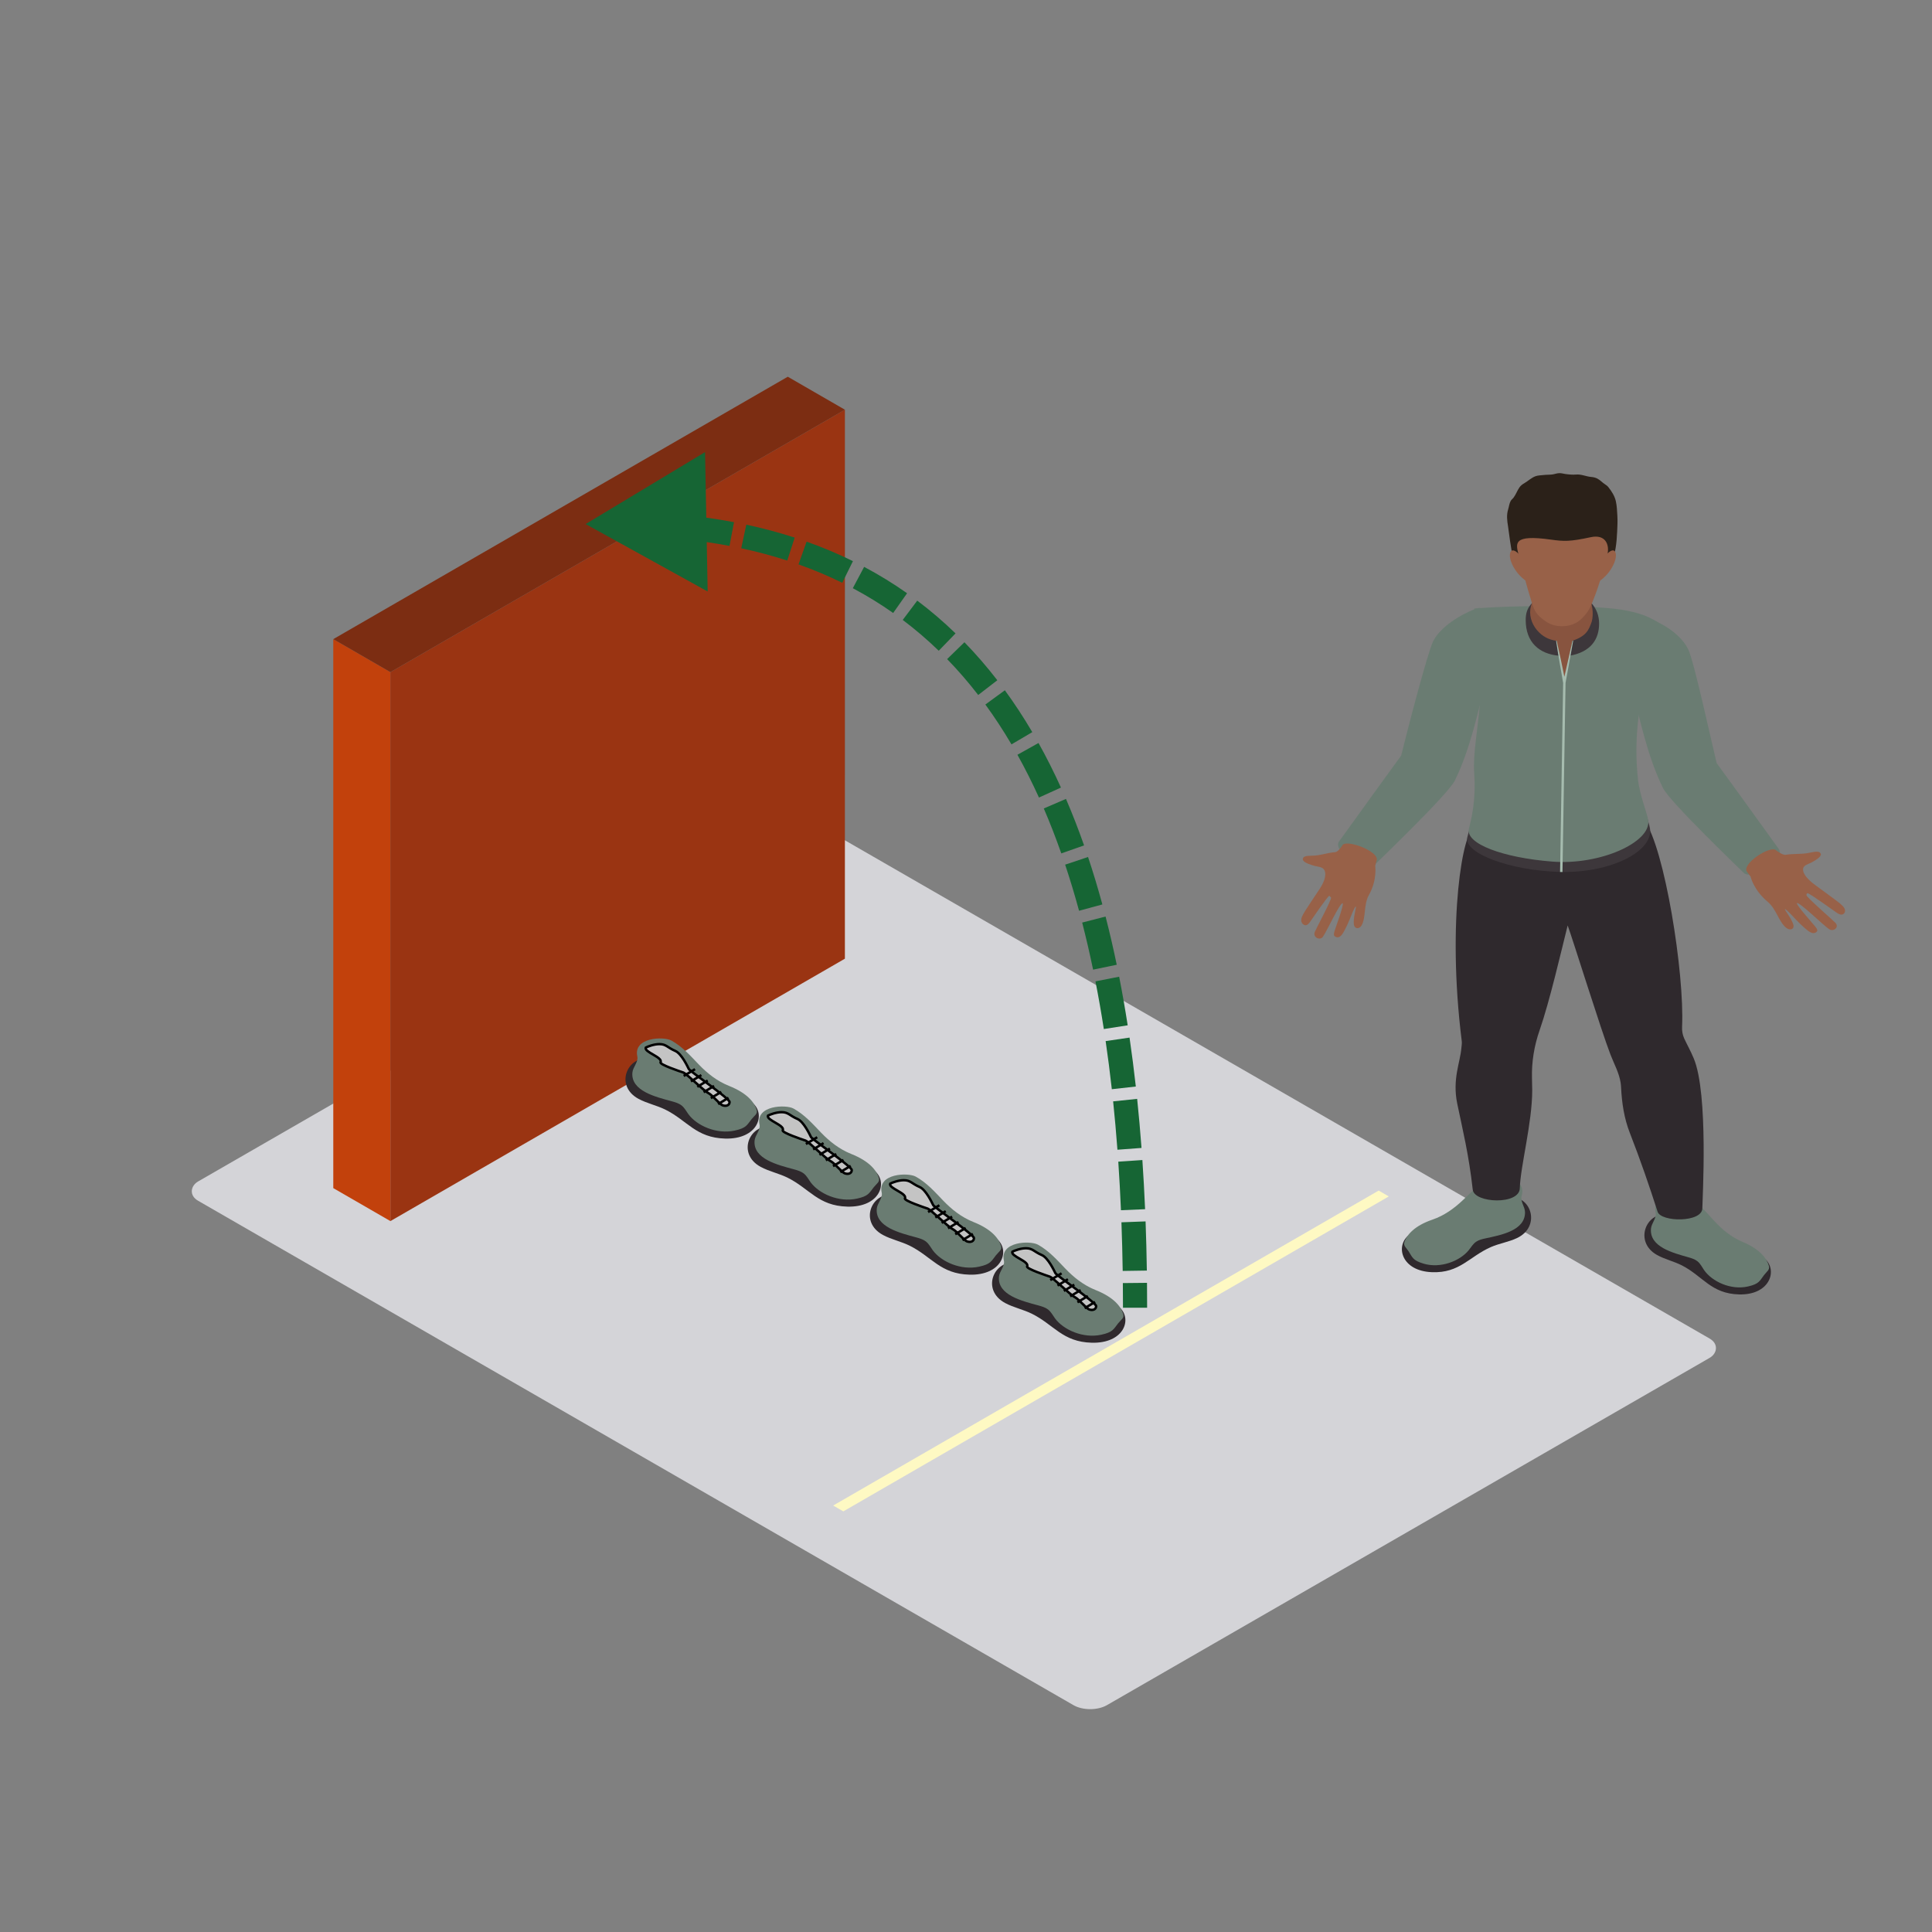 <svg width="800" height="800" viewBox="0 0 800 800" fill="none" xmlns="http://www.w3.org/2000/svg">
<rect x="0" y="0" width="800" height="800" fill="#808080" stroke="none"/>
<rect width="434.563" height="304.194" rx="8" transform="matrix(0.866 0.499 -0.866 0.499 338.529 341.42)" fill="#D4D4D8"/>
<rect width="27.32" height="227.32" transform="matrix(0.866 0.5 3.18351e-05 1 138 264.652)" fill="#C2410C"/>
<rect width="217.32" height="227.32" transform="matrix(0.866 -0.5 -3.18351e-05 1 161.66 278.312)" fill="#9A3412"/>
<rect width="217.32" height="27.32" transform="matrix(0.866 -0.5 0.866 0.5 138 264.654)" fill="#7C2D12"/>
<path d="M242.5 217.001L293.032 244.926L291.95 187.202L242.5 217.001ZM257.647 221.832C264.398 221.915 271.022 222.218 277.513 222.754L278.337 212.788C271.597 212.231 264.739 211.918 257.769 211.833L257.647 221.832ZM282.47 223.212C289.152 223.896 295.686 224.836 302.067 226.047L303.931 216.223C297.254 214.955 290.436 213.975 283.488 213.264L282.47 223.212ZM306.93 227.029C313.452 228.427 319.806 230.119 325.986 232.121L329.068 222.608C322.547 220.495 315.863 218.717 309.026 217.251L306.93 227.029ZM330.649 233.703C336.871 235.909 342.911 238.445 348.762 241.327L353.181 232.356C346.967 229.295 340.567 226.61 333.992 224.278L330.649 233.703ZM353.131 243.562C358.893 246.622 364.467 250.036 369.845 253.824L375.603 245.647C369.878 241.616 363.947 237.983 357.822 234.73L353.131 243.562ZM373.802 256.704C378.96 260.585 383.934 264.829 388.713 269.457L395.669 262.272C390.593 257.358 385.305 252.844 379.814 248.713L373.802 256.704ZM392.182 272.917C396.651 277.511 400.944 282.46 405.054 287.783L412.969 281.671C408.633 276.055 404.09 270.817 399.35 265.944L392.182 272.917ZM408.016 291.727C411.786 296.89 415.394 302.387 418.833 308.232L427.452 303.162C423.853 297.042 420.064 291.269 416.092 285.829L408.016 291.727ZM421.296 312.531C424.418 318.126 427.392 324.027 430.211 330.245L439.318 326.115C436.39 319.656 433.292 313.507 430.029 307.659L421.296 312.531ZM432.211 334.769C434.763 340.691 437.18 346.89 439.457 353.375L448.892 350.062C446.542 343.37 444.042 336.956 441.395 330.812L432.211 334.769ZM441.052 358.032C443.094 364.15 445.016 370.513 446.814 377.129L456.464 374.508C454.619 367.717 452.642 361.171 450.537 354.865L441.052 358.032ZM448.106 382.015C449.723 388.291 451.231 394.788 452.627 401.511L462.419 399.478C460.992 392.607 459.448 385.956 457.79 379.52L448.106 382.015ZM453.607 406.36C454.861 412.74 456.016 419.318 457.07 426.099L466.952 424.563C465.878 417.656 464.7 410.947 463.419 404.432L453.607 406.36ZM457.823 431.091C458.766 437.553 459.621 444.195 460.383 451.019L470.321 449.909C469.547 442.977 468.678 436.224 467.718 429.646L457.823 431.091ZM460.925 456.049C461.601 462.562 462.195 469.238 462.705 476.08L472.677 475.336C472.16 468.401 471.558 461.629 470.871 455.017L460.925 456.049ZM463.057 481.024C463.503 487.576 463.873 494.277 464.166 501.131L474.157 500.703C473.86 493.769 473.485 486.984 473.034 480.346L463.057 481.024ZM464.365 506.126C464.609 512.702 464.783 519.415 464.886 526.268L474.885 526.117C474.781 519.193 474.605 512.407 474.359 505.756L464.365 506.126ZM464.949 531.296C464.983 534.664 465 538.065 465 541.5H475C475 538.032 474.983 534.598 474.949 531.196L464.949 531.296Z" fill="#166534"/>
<path fill-rule="evenodd" clip-rule="evenodd" d="M264.414 455.018C267.863 456.878 271.948 457.712 275.481 459.456C284.64 463.988 288.139 471.153 300.292 471.46C313.464 471.796 317.056 461.962 312.045 457.069C311.127 456.173 272.074 438.582 268.924 438.246C259.55 437.246 254.476 449.666 264.414 455.018Z" fill="#2F292D"/>
<path fill-rule="evenodd" clip-rule="evenodd" d="M261.858 444.155C261.193 451.753 271.51 454.206 278.222 456.033C279.616 456.412 281.039 456.842 282.134 457.669C283.444 458.662 284.134 460.103 285.061 461.371C288.531 466.105 296.713 469.796 304.233 468.149C309.085 467.091 309.261 465.885 311.215 463.422C312.411 461.909 313.835 461.259 313.317 459.561C312.399 456.539 309.51 452.682 301.879 449.648C296.927 447.676 292.864 444.433 289.39 440.822C285.916 437.21 282.568 433.368 277.969 430.844C274.803 429.11 262.14 429.478 263.9 437.474C264.402 439.753 262.06 441.829 261.858 444.155Z" fill="#6A7C72"/>
<path d="M273.523 439.862C274.571 437.761 266.496 435.635 267.433 433.757C268.37 433.287 270.806 432.348 273.055 432.348C275.866 432.348 276.334 433.757 279.613 435.165C282.237 436.292 284.767 441.74 285.235 442.679C285.704 443.618 302.101 454.889 302.101 456.298C302.101 457.707 300.695 458.177 299.29 457.707C297.884 457.237 295.073 453.48 293.2 452.541C291.326 451.602 284.298 444.558 282.893 444.088L282.893 444.088C281.487 443.618 273.055 440.801 273.523 439.862Z" fill="#C4C4C4" stroke="black"/>
<line y1="-0.5" x2="5.467" y2="-0.5" transform="matrix(0.857 -0.515 0.514 0.858 283.361 445.967)" stroke="black"/>
<line y1="-0.5" x2="5.049" y2="-0.5" transform="matrix(0.856 -0.516 0.514 0.858 286.352 448.209)" stroke="black"/>
<line y1="-0.5" x2="5.049" y2="-0.5" transform="matrix(0.856 -0.516 0.514 0.858 288.983 450.451)" stroke="black"/>
<line y1="-0.5" x2="5.049" y2="-0.5" transform="matrix(0.856 -0.516 0.514 0.858 291.614 452.693)" stroke="black"/>
<line y1="-0.5" x2="5.049" y2="-0.5" transform="matrix(0.856 -0.516 0.514 0.858 294.605 455.148)" stroke="black"/>
<line y1="-0.5" x2="5.049" y2="-0.5" transform="matrix(0.856 -0.516 0.514 0.858 297.596 457.602)" stroke="black"/>
<path fill-rule="evenodd" clip-rule="evenodd" d="M315.011 483.195C318.46 485.055 322.544 485.89 326.077 487.634C335.236 492.166 338.736 499.331 350.888 499.638C364.06 499.974 367.652 490.14 362.641 485.247C361.723 484.351 322.671 466.76 319.521 466.424C310.147 465.424 305.073 477.843 315.011 483.195Z" fill="#2F292D"/>
<path fill-rule="evenodd" clip-rule="evenodd" d="M312.455 472.333C311.789 479.931 322.106 482.383 328.819 484.211C330.212 484.59 331.636 485.02 332.731 485.847C334.04 486.84 334.731 488.281 335.657 489.548C339.127 494.283 347.309 497.974 354.83 496.327C359.681 495.269 359.858 494.062 361.812 491.6C363.008 490.086 364.431 489.436 363.913 487.739C362.995 484.716 360.106 480.859 352.476 477.826C347.524 475.854 343.46 472.611 339.986 469C336.512 465.388 333.164 461.546 328.566 459.021C325.399 457.288 312.737 457.656 314.497 465.652C314.998 467.931 312.657 470.007 312.455 472.333Z" fill="#6A7C72"/>
<path d="M324.12 468.039C325.167 465.939 317.092 463.813 318.029 461.934C318.966 461.465 321.402 460.525 323.651 460.525C326.462 460.525 326.931 461.934 330.21 463.343C332.833 464.47 335.363 469.918 335.832 470.857C336.3 471.796 352.697 483.067 352.697 484.476C352.697 485.885 351.292 486.354 349.886 485.885C348.481 485.415 345.67 481.658 343.796 480.719C341.922 479.78 334.895 472.735 333.489 472.266L333.489 472.266C332.084 471.796 323.651 468.978 324.12 468.039Z" fill="#C4C4C4" stroke="black"/>
<line y1="-0.5" x2="5.467" y2="-0.5" transform="matrix(0.857 -0.515 0.514 0.858 333.958 474.145)" stroke="black"/>
<line y1="-0.5" x2="5.049" y2="-0.5" transform="matrix(0.856 -0.516 0.514 0.858 336.949 476.387)" stroke="black"/>
<line y1="-0.5" x2="5.049" y2="-0.5" transform="matrix(0.856 -0.516 0.514 0.858 339.58 478.629)" stroke="black"/>
<line y1="-0.5" x2="5.049" y2="-0.5" transform="matrix(0.856 -0.516 0.514 0.858 342.21 480.871)" stroke="black"/>
<line y1="-0.5" x2="5.049" y2="-0.5" transform="matrix(0.856 -0.516 0.514 0.858 345.202 483.326)" stroke="black"/>
<line y1="-0.5" x2="5.049" y2="-0.5" transform="matrix(0.856 -0.516 0.514 0.858 348.193 485.779)" stroke="black"/>
<path fill-rule="evenodd" clip-rule="evenodd" d="M365.607 511.371C369.056 513.231 373.141 514.065 376.674 515.81C385.833 520.342 389.332 527.507 401.485 527.814C414.657 528.15 418.249 518.316 413.238 513.422C412.32 512.527 373.267 494.936 370.117 494.6C360.744 493.6 355.669 506.019 365.607 511.371Z" fill="#2F292D"/>
<path fill-rule="evenodd" clip-rule="evenodd" d="M363.051 500.509C362.386 508.107 372.703 510.559 379.415 512.386C380.809 512.766 382.232 513.195 383.327 514.022C384.637 515.016 385.327 516.456 386.254 517.724C389.724 522.459 397.906 526.149 405.427 524.503C410.278 523.444 410.454 522.238 412.408 519.775C413.604 518.262 415.028 517.612 414.51 515.915C413.592 512.892 410.703 509.035 403.073 506.002C398.12 504.03 394.057 500.787 390.583 497.175C387.109 493.564 383.761 489.721 379.163 487.197C375.996 485.464 363.333 485.832 365.094 493.828C365.595 496.106 363.253 498.183 363.051 500.509Z" fill="#6A7C72"/>
<path d="M374.716 496.215C375.764 494.115 367.689 491.988 368.626 490.11C369.563 489.64 371.999 488.701 374.248 488.701C377.059 488.701 377.527 490.11 380.806 491.519C383.43 492.646 385.96 498.093 386.428 499.033C386.897 499.972 403.294 511.243 403.294 512.652C403.294 514.06 401.888 514.53 400.483 514.06C399.077 513.591 396.267 509.834 394.393 508.895C392.519 507.955 385.491 500.911 384.086 500.442L384.086 500.442C382.68 499.972 374.248 497.154 374.716 496.215Z" fill="#C4C4C4" stroke="black"/>
<line y1="-0.5" x2="5.467" y2="-0.5" transform="matrix(0.857 -0.515 0.514 0.858 384.554 502.32)" stroke="black"/>
<line y1="-0.5" x2="5.049" y2="-0.5" transform="matrix(0.856 -0.516 0.514 0.858 387.546 504.562)" stroke="black"/>
<line y1="-0.5" x2="5.049" y2="-0.5" transform="matrix(0.856 -0.516 0.514 0.858 390.176 506.805)" stroke="black"/>
<line y1="-0.5" x2="5.049" y2="-0.5" transform="matrix(0.856 -0.516 0.514 0.858 392.807 509.047)" stroke="black"/>
<line y1="-0.5" x2="5.049" y2="-0.5" transform="matrix(0.856 -0.516 0.514 0.858 395.798 511.502)" stroke="black"/>
<line y1="-0.5" x2="5.049" y2="-0.5" transform="matrix(0.856 -0.516 0.514 0.858 398.789 513.955)" stroke="black"/>
<path fill-rule="evenodd" clip-rule="evenodd" d="M416.204 539.549C419.653 541.409 423.737 542.243 427.27 543.987C436.429 548.52 439.929 555.685 452.082 555.992C465.254 556.327 468.846 546.494 463.834 541.6C462.916 540.705 423.864 523.114 420.714 522.778C411.34 521.777 406.266 534.197 416.204 539.549Z" fill="#2F292D"/>
<path fill-rule="evenodd" clip-rule="evenodd" d="M413.648 528.686C412.982 536.285 423.299 538.737 430.012 540.564C431.406 540.943 432.829 541.373 433.924 542.2C435.233 543.193 435.924 544.634 436.85 545.902C440.32 550.636 448.502 554.327 456.023 552.68C460.874 551.622 461.051 550.416 463.005 547.953C464.201 546.44 465.624 545.79 465.106 544.092C464.188 541.07 461.299 537.213 453.669 534.179C448.717 532.207 444.653 528.964 441.179 525.353C437.705 521.742 434.357 517.899 429.759 515.375C426.592 513.641 413.93 514.01 415.69 522.005C416.191 524.284 413.85 526.361 413.648 528.686Z" fill="#6A7C72"/>
<path d="M425.313 524.393C426.36 522.293 418.285 520.166 419.222 518.288C420.159 517.818 422.595 516.879 424.844 516.879C427.655 516.879 428.124 518.288 431.403 519.697C434.027 520.824 436.556 526.271 437.025 527.21C437.493 528.15 453.89 539.42 453.89 540.829C453.89 542.238 452.485 542.708 451.079 542.238C449.674 541.769 446.863 538.012 444.989 537.072C443.115 536.133 436.088 529.089 434.682 528.619L434.682 528.619C433.277 528.15 424.844 525.332 425.313 524.393Z" fill="#C4C4C4" stroke="black"/>
<line y1="-0.5" x2="5.467" y2="-0.5" transform="matrix(0.857 -0.515 0.514 0.858 435.151 530.498)" stroke="black"/>
<line y1="-0.5" x2="5.049" y2="-0.5" transform="matrix(0.856 -0.516 0.514 0.858 438.142 532.74)" stroke="black"/>
<line y1="-0.5" x2="5.049" y2="-0.5" transform="matrix(0.856 -0.516 0.514 0.858 440.773 534.982)" stroke="black"/>
<line y1="-0.5" x2="5.049" y2="-0.5" transform="matrix(0.856 -0.516 0.514 0.858 443.403 537.225)" stroke="black"/>
<line y1="-0.5" x2="5.049" y2="-0.5" transform="matrix(0.856 -0.516 0.514 0.858 446.395 539.68)" stroke="black"/>
<line y1="-0.5" x2="5.049" y2="-0.5" transform="matrix(0.856 -0.516 0.514 0.858 449.386 542.133)" stroke="black"/>
<rect width="260.832" height="4.848" transform="matrix(0.866 -0.5 0.866 0.5 345 623.408)" fill="#FEF9C3"/>
<path fill-rule="evenodd" clip-rule="evenodd" d="M686.053 519.611C689.325 521.464 693.2 522.295 696.552 524.033C705.241 528.548 708.56 535.686 720.09 535.992C732.586 536.327 735.993 526.53 731.239 521.654C730.369 520.762 693.32 503.237 690.332 502.903C681.439 501.906 676.625 514.279 686.053 519.611Z" fill="#2F292D"/>
<path fill-rule="evenodd" clip-rule="evenodd" d="M683.628 508.788C682.997 516.357 692.785 518.8 699.152 520.621C700.475 520.999 701.825 521.427 702.864 522.251C704.106 523.24 704.761 524.676 705.64 525.939C708.932 530.655 716.694 534.332 723.829 532.692C728.431 531.638 728.599 530.436 730.452 527.982C731.587 526.475 732.937 525.827 732.446 524.136C731.575 521.125 728.835 517.282 721.596 514.26C716.898 512.296 713.043 509.065 709.747 505.467C706.451 501.869 703.275 498.041 698.913 495.526C695.909 493.799 683.896 494.166 685.566 502.132C686.041 504.402 683.82 506.471 683.628 508.788Z" fill="#6A7C72"/>
<path fill-rule="evenodd" clip-rule="evenodd" d="M628.207 512.631C624.792 514.271 620.861 514.851 617.381 516.369C608.357 520.312 604.482 527.22 592.956 526.785C580.464 526.313 577.844 516.326 582.969 511.767C583.908 510.933 622.255 495.836 625.259 495.692C634.208 495.268 638.031 507.918 628.207 512.631Z" fill="#2F292D"/>
<path fill-rule="evenodd" clip-rule="evenodd" d="M631.483 501.995C631.507 509.583 621.552 511.392 615.056 512.799C613.706 513.09 612.328 513.429 611.225 514.188C609.911 515.091 609.144 516.483 608.165 517.685C604.509 522.179 596.472 525.345 589.489 523.254C584.978 521.905 584.907 520.696 583.257 518.127C582.242 516.552 580.948 515.818 581.571 514.163C582.677 511.22 585.718 507.561 593.176 505.01C598.018 503.355 602.117 500.379 605.692 497.001C609.263 493.626 612.735 490.01 617.285 487.783C620.417 486.251 632.374 487.391 630.077 495.231C629.422 497.465 631.471 499.671 631.483 501.995Z" fill="#6A7C72"/>
<path fill-rule="evenodd" clip-rule="evenodd" d="M701.334 438.231C699.955 434.946 698.589 432.607 697.415 430.056C696.708 428.517 696.432 426.851 696.512 425.185C697.563 403.062 689.265 351.051 680.904 339.711L610.366 343.053C606.008 343.251 598.972 380.586 605.284 431.147C605.4 432.078 605.205 433.017 605.129 433.953C604.657 439.9 601.302 446.844 603.419 457.037C605.676 467.895 608.205 478.08 609.835 492.637C610.462 498.25 629.326 499.059 629.326 491.925C629.569 483.045 634.459 464.887 634.459 451.514C634.459 450.661 634.423 448.74 634.359 446.513C634.172 439.753 635.274 433.025 637.527 426.577C641.686 414.65 646.656 393.067 649.136 383.205C651.37 389.26 662.859 426.297 666.87 436.702C668.36 440.562 670.457 444.289 671.068 448.341C671.168 448.995 671.228 449.65 671.256 450.305C671.568 456.684 672.507 463.038 674.86 469.057C679.234 480.264 682.985 491.191 686.377 501.751C687.771 506.093 704.909 506.32 704.909 500.268C704.909 496.983 707.51 452.946 701.334 438.231Z" fill="#2F292D"/>
<path fill-rule="evenodd" clip-rule="evenodd" d="M610.366 334.934C609.287 340.892 607.993 344.936 607.561 346.788C606.067 353.247 625.239 360.539 646.072 361.043C666.966 361.547 684.471 352.574 683.245 343.191C683.041 341.615 681.986 338.51 680.952 334.934H610.366Z" fill="#3D373B"/>
<path fill-rule="evenodd" clip-rule="evenodd" d="M610.422 252.01C617.717 281.779 609.383 305.506 610.422 319.948C611.309 332.292 608.9 340.358 608.237 343.179C606.766 349.4 622.375 355.16 642.745 356.768C662.631 358.337 683.708 348.748 682.502 339.711C682.13 336.912 678.926 329.173 678.239 322.632C675.367 295.245 683.017 277.964 686.696 257.87C677.344 251.279 661.656 251.366 646.552 251.096C623.078 250.675 610.422 252.01 610.422 252.01Z" fill="#6A7C72"/>
<path fill-rule="evenodd" clip-rule="evenodd" d="M736.573 351.57C729.578 341.769 710.83 315.976 710.83 315.976C708.397 305.978 701.47 273.878 699.085 268.952C696.7 264.03 691.079 259.202 682.486 255.87C679.086 254.55 673.014 258.155 671.34 261.131L675.499 284.383C679.322 298.634 682.062 312.86 688.594 326.291C691.406 332.062 720.985 360.345 722.063 361.456C725.163 364.666 739.525 355.707 736.573 351.57Z" fill="#6A7C72"/>
<path fill-rule="evenodd" clip-rule="evenodd" d="M554.456 348.458C561.451 338.658 580.199 312.865 580.199 312.865C582.632 302.866 591.038 270.504 593.423 265.578C595.808 260.657 602.637 255.342 611.23 252.011C614.63 250.69 618.015 255.044 619.689 258.019L615.53 281.272C611.707 295.523 608.966 309.749 602.435 323.18C599.622 328.951 570.044 357.233 568.965 358.345C565.865 361.554 551.504 352.596 554.456 348.458Z" fill="#6A7C72"/>
<path fill-rule="evenodd" clip-rule="evenodd" d="M763.906 376.495C763.63 375.671 762.915 375.03 762.244 374.415C760.846 373.134 753.519 367.899 751.446 366.338C749.372 364.78 746.368 362.168 746.624 359.747C746.78 358.261 748.889 357.775 749.956 357.207C753.859 355.123 754.642 353.882 753.511 352.972C752.548 352.198 749.688 353.091 748.418 353.278C745.142 353.76 742.569 353.443 739.437 353.947C738.474 354.102 736.693 353.065 735.47 352.119C733.205 349.748 720.685 357.955 723.481 361.11L724.868 362.96C724.868 362.96 726.046 368.421 731.911 373.368C735.646 376.52 736.465 381.542 739.553 384.136C741.159 385.482 743.144 384.809 742.585 382.892C741.786 380.143 739.014 377.002 739.097 376.444C739.577 376.297 743.288 380.398 743.62 380.744C744.758 381.92 745.917 383.086 747.163 384.169C748.665 385.475 750.651 387.277 752.173 385.881C752.768 385.335 752.464 384.856 752.073 384.226C751.478 383.269 743.62 374.674 744.059 373.944C745.202 373.523 754.626 382.798 757.358 384.723C759.116 385.961 761.713 384.036 760.051 382.161C759.264 381.273 748.194 371.673 748.034 370.727C747.978 370.385 748.098 369.965 748.462 369.853C749.033 369.68 760.003 377.552 760.482 377.891C761.193 378.387 762.068 378.912 762.927 378.66C763.838 378.391 764.185 377.322 763.906 376.495Z" fill="#986148"/>
<path fill-rule="evenodd" clip-rule="evenodd" d="M538.803 381.169C538.752 380.276 539.169 379.47 539.555 378.696C540.36 377.084 545.124 370.129 546.442 368.087C547.763 366.041 549.544 362.724 548.424 360.354C547.737 358.899 545.634 358.901 544.456 358.579C540.132 357.394 538.96 356.327 539.659 355.153C540.252 354.154 543.19 354.388 544.419 354.277C547.581 354.001 549.81 353.087 552.849 352.862C553.786 352.796 555.034 351.342 555.8 350.113C556.994 347.206 571.421 352.536 570.03 356.351L569.44 358.525C569.44 358.525 570.368 364.282 566.835 370.606C564.582 374.633 565.677 379.864 563.813 383.182C562.843 384.908 560.784 384.691 560.59 382.636C560.313 379.694 561.691 375.897 561.409 375.356C560.917 375.325 559.036 380.3 558.857 380.723C558.253 382.168 557.626 383.605 556.885 384.982C555.991 386.639 554.844 388.911 552.942 387.859C552.199 387.452 552.306 386.901 552.431 386.176C552.62 385.08 556.635 374.63 555.966 374.003C554.768 373.843 549.575 385.335 547.789 387.904C546.643 389.554 543.57 388.225 544.395 385.955C544.786 384.884 551.361 372.683 551.162 371.696L550.454 370.92C549.867 370.88 542.749 381.324 542.436 381.773C541.968 382.434 541.364 383.168 540.491 383.112C539.56 383.051 538.853 382.063 538.803 381.169Z" fill="#986148"/>
<path fill-rule="evenodd" clip-rule="evenodd" d="M634.671 249.107L634.555 249.582C632.35 251.727 631.763 254.047 631.763 256.749C631.763 265.881 637.252 270.81 645.593 271.533L650.107 271.504C658.848 269.874 662.156 264.647 662.156 258.206C662.156 255.202 661.221 251.971 658.56 249.287C658.393 249.118 643.248 249.406 634.671 249.107Z" fill="#3D373B"/>
<path fill-rule="evenodd" clip-rule="evenodd" d="M651.134 265.333L647.762 282.735L644.514 265.333C641.226 264.93 638.542 263.411 636.473 260.979C634.08 258.162 633.005 254.442 633.92 250.995C634.08 250.409 634.279 249.83 634.531 249.265C635.909 246.145 632.589 242.292 634.032 235.579C635.146 230.383 642.109 228.095 646.723 231.369C654.258 236.719 657.977 240.964 657.917 245.483C657.909 245.987 658.113 247.192 658.676 248.977C659.531 251.668 659.791 254.539 659.144 257.277C657.813 261.174 656.723 263.375 651.134 265.333Z" fill="#88543F"/>
<path fill-rule="evenodd" clip-rule="evenodd" d="M651.134 265.334L647.774 280.229C646.779 275.203 645.729 270.338 644.598 265.33L644.339 265.309C645.189 271.18 646.288 276.915 647.263 282.769L645.992 361.069L646.987 361.083L648.262 282.776L651.429 265.316L651.134 265.334Z" fill="#A6BCAF"/>
<path fill-rule="evenodd" clip-rule="evenodd" d="M626.545 230.776C627.852 234.82 630.324 239.608 634.247 241.803C638.59 244.228 643.012 244.332 648.094 244.365C651.601 244.39 654.154 241.31 657.486 240.303C659.016 239.842 664.497 238.356 666.818 233.916C668.983 229.772 669.418 224.605 669.634 220.094C669.73 218.021 669.85 215.765 669.714 213.538C669.594 211.559 669.53 209.57 669.103 207.616C668.627 205.44 667.425 203.529 666.015 201.748C665.607 201.234 665.12 200.852 664.549 200.496C663.442 199.805 662.659 198.816 661.429 198.176C660.642 197.765 659.743 197.56 658.848 197.488C656.727 197.319 654.845 196.305 652.616 196.499C651.15 196.625 649.572 196.477 648.098 196.261C647.303 196.146 646.616 195.916 645.789 195.916C644.694 195.912 643.727 196.359 642.681 196.477C641.49 196.614 640.276 196.553 639.077 196.704C638.015 196.837 636.932 196.812 635.901 197.168C634.104 197.791 632.761 199.183 631.163 200.104C630.356 200.568 629.697 201.068 629.17 201.817C628.215 203.169 627.704 204.803 626.693 206.112C626.33 206.584 625.838 206.897 625.539 207.44C624.947 208.501 624.859 209.732 624.508 210.865C623.745 213.301 624.064 215.56 624.46 218.032C624.776 220.007 625.706 228.182 626.545 230.776Z" fill="#2B2119"/>
<path fill-rule="evenodd" clip-rule="evenodd" d="M658.728 222.433C650.067 224.289 647.714 224.21 642.213 223.444C626.186 221.206 627.632 225.009 628.902 230.053C631.515 240.436 633.944 248.855 635.142 251.924C636.065 254.299 638.33 256.224 640.603 257.648C644.011 259.782 648.865 259.85 652.508 257.958C655.081 256.623 657.566 253.349 658.385 251.608C660.242 247.65 662.883 240.436 665.499 230.053L665.615 229.564C666.522 225.545 664.824 221.127 658.728 222.433Z" fill="#986148"/>
<path fill-rule="evenodd" clip-rule="evenodd" d="M662.791 234.252L660.126 241.847C665.991 239.199 669.486 232.629 669.087 229.445C668.588 225.473 663.738 229.953 662.791 234.252Z" fill="#986148"/>
<path fill-rule="evenodd" clip-rule="evenodd" d="M631.531 234.252L634.192 241.847C628.327 239.199 624.831 232.629 625.235 229.445C625.73 225.473 630.584 229.953 631.531 234.252Z" fill="#986148"/>
</svg>
